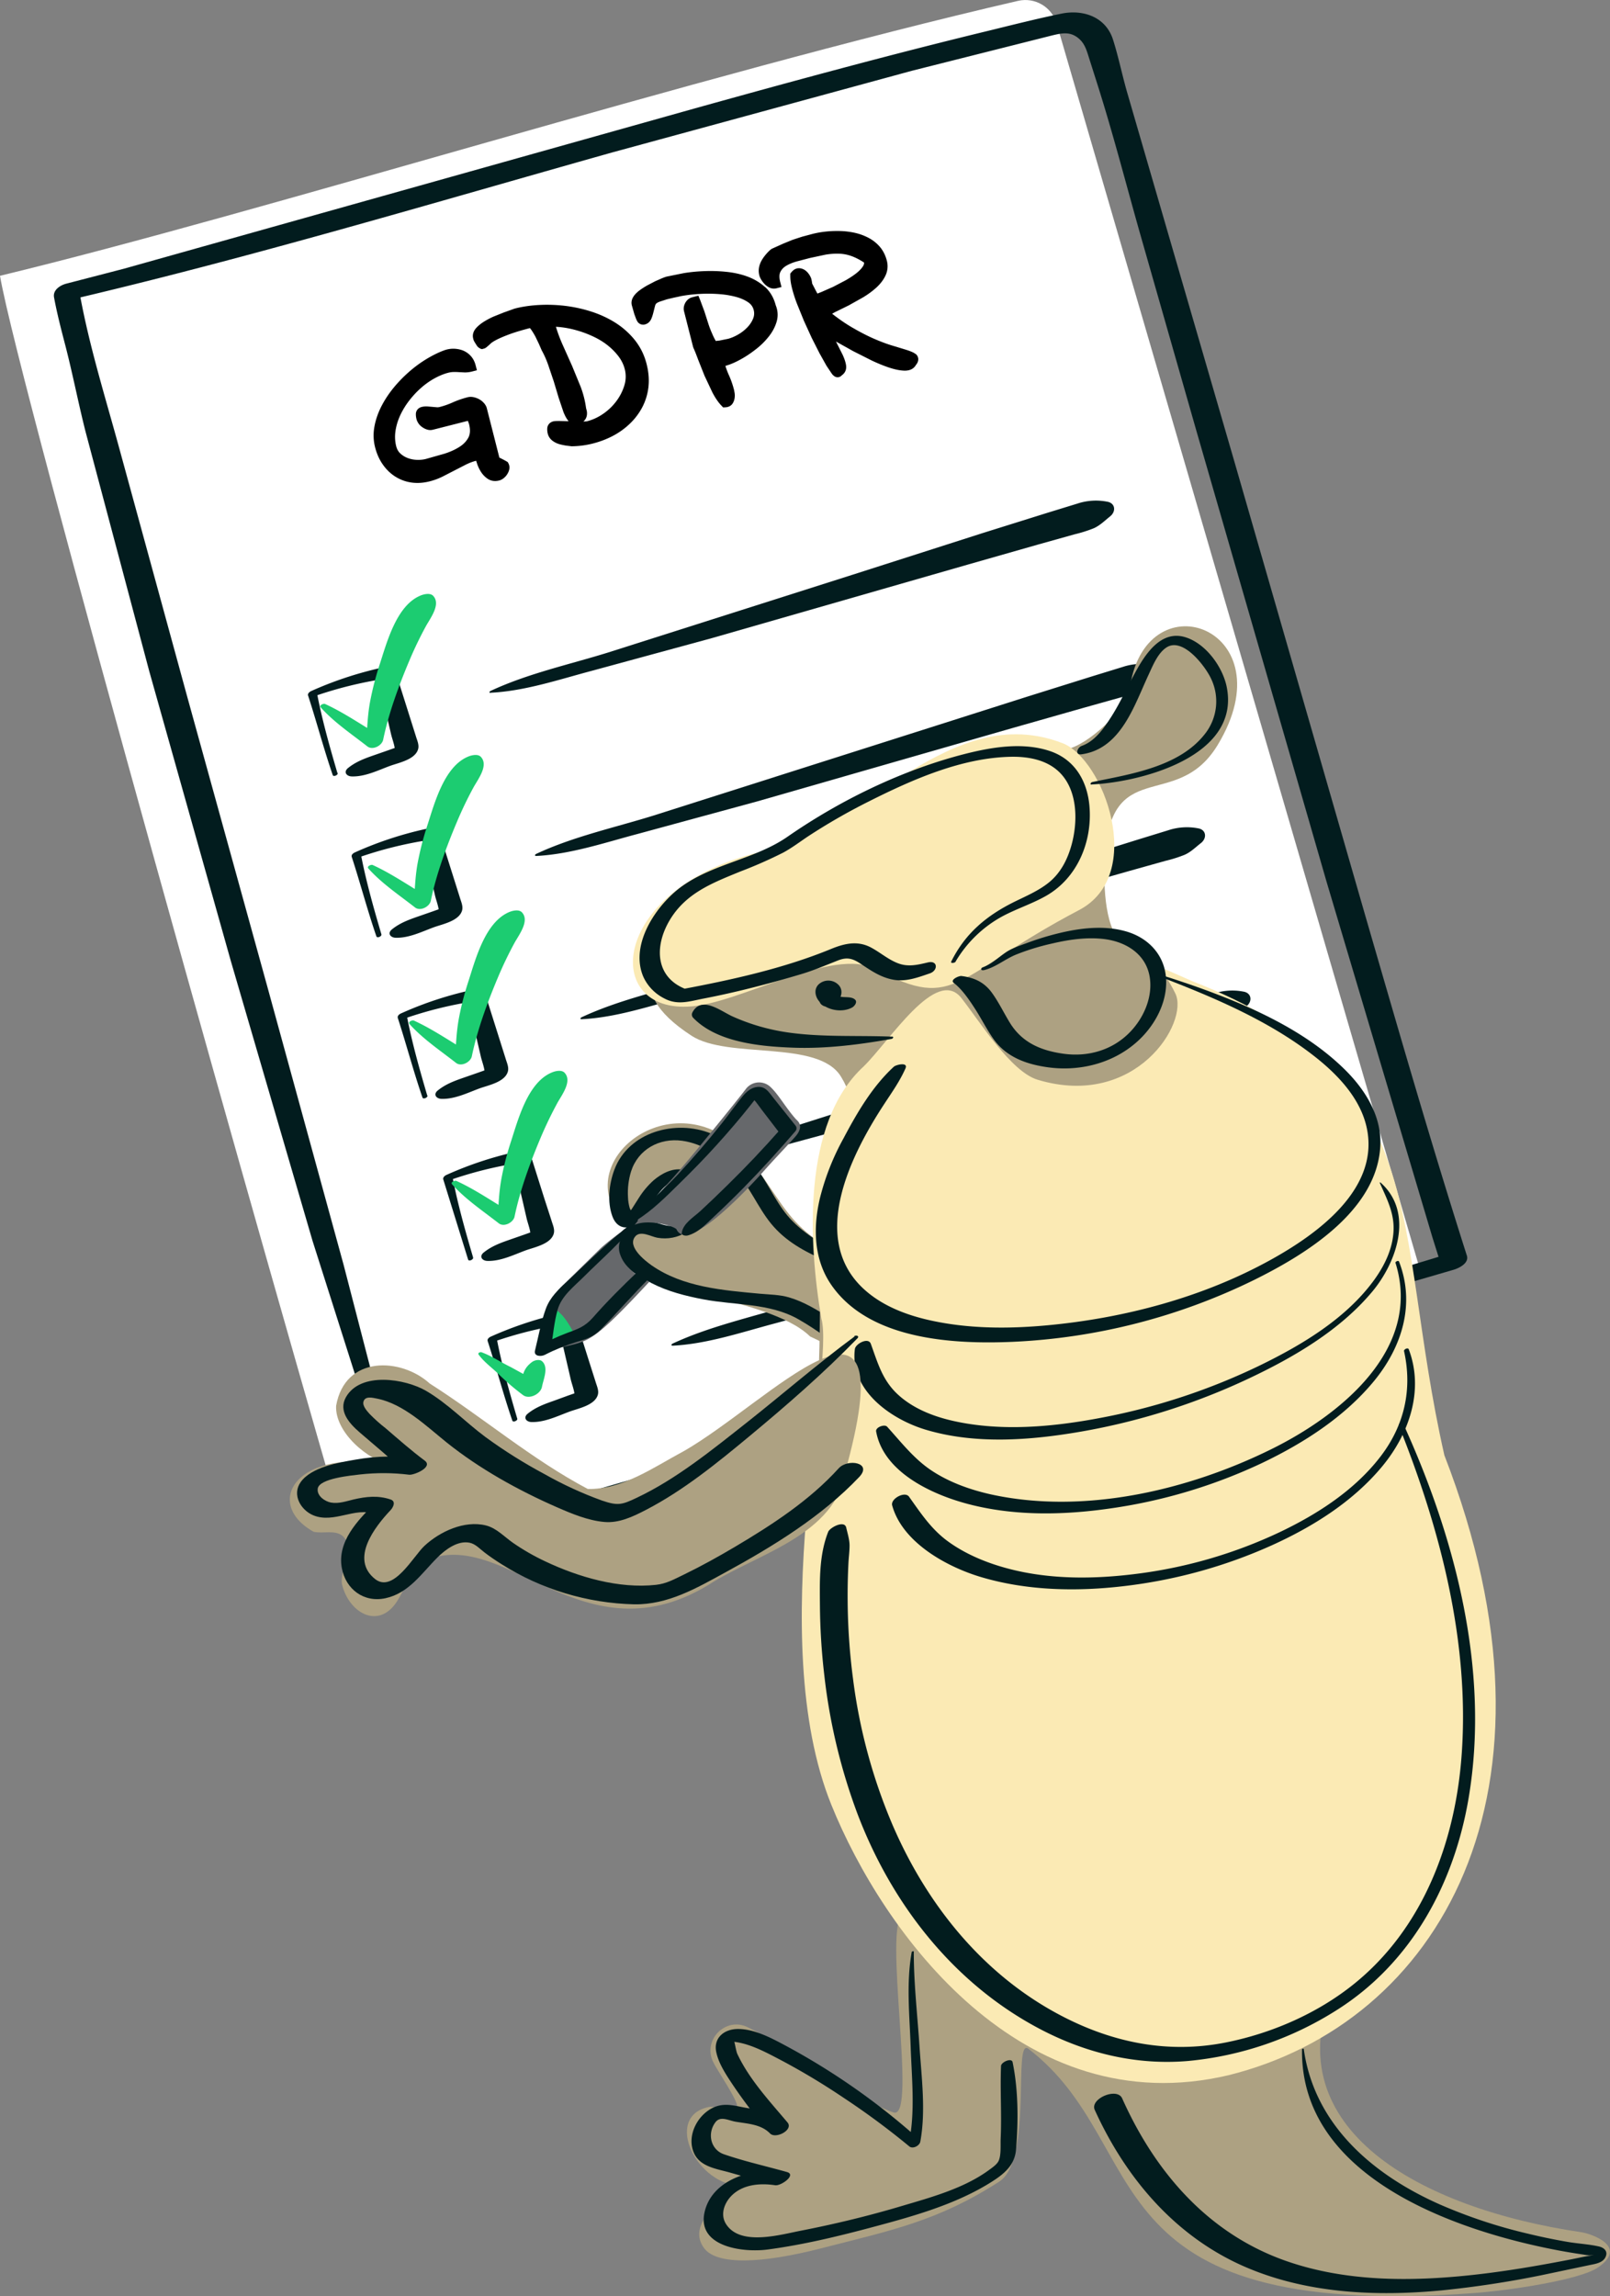 <svg xmlns="http://www.w3.org/2000/svg" viewBox="0 0 390.05 556.24" xmlns:v="https://vecta.io/nano"><rect x="0" y="0" width="390.05" height="556.24" fill="#808080" stroke="none"/><path d="M86 379.44C67.14 315.21 4.4 92.91 0 66.81 63.99 51.34 168.52 18.25 246.63.21c4.07-.94 8.17 1.45 9.35 5.46l87.76 300.98C267.29 330.21 86 379.45 86 379.45z" fill="#fff"/><path d="M96.27 356.68l-13.05-50.37-18.42-67.17-19.48-70.5-16.54-60.46c-3.31-12.08-7.03-23.99-9.33-36.32 0-.14-.21-1.19-.31-1.81l-3.13 2.81c44.52-10.39 88.37-23.56 132.34-35.94l72.52-19.76 33.96-8.56c2.56-.62 4.6-1.04 6.71.9 1.35 1.24 1.79 2.94 2.32 4.61l2.01 6.33c3.75 11.81 6.85 23.84 10.22 35.77l13.76 48.17 31.52 109.18 25.67 86.23 2.18 6.92 3.13-3.42c-31.37 9.7-63.06 18.32-94.76 26.84l-99.68 26.85-51.99 15.06c-1.18.36-3.14 1.26-3.08 2.77.05 1.43 1.9 1.65 2.97 1.33 31.37-9.58 63.09-18.16 94.8-26.63l99.67-26.81 51.96-15.12c1.35-.42 3.71-1.61 3.13-3.42-8.68-27.2-16.57-54.66-24.53-82.08L299.1 111.99 273.22 22.9c-1.3-4.39-2.18-8.92-3.57-13.29-1.77-5.58-7.35-7.42-12.67-6.27-5.7 1.18-11.35 2.6-17 3.99-24.05 5.82-47.92 12.32-71.76 18.96L29.97 65.11 16.12 68.7c-1.53.38-3.35 1.55-3.03 3.33.75 4.07 1.81 8.08 2.85 12.09 1.74 6.79 3.07 13.69 4.79 20.47l15.43 58.02 19.74 70.12 19.83 67.91 16.65 52.35 1.56 4.68c.33 1 2.62.03 2.36-.99h-.02zm22.57-188.86c8.39-.4 16.78-3.27 24.86-5.4l28.79-7.84 61.99-17.81 17.07-4.87 8.82-2.47c1.57-.37 3.12-.86 4.62-1.46 1.52-.68 2.63-1.82 3.92-2.85 1.53-1.19 1.32-3.26-.7-3.59a14.31 14.31 0 0 0-7.2.47l-7.42 2.28-15.59 4.88-31.29 10.02-59.54 18.94c-9.41 2.91-19.42 5.08-28.34 9.27-.24.11-.42.48 0 .46v-.03zm11.02 39.54c8.39-.4 16.78-3.27 24.86-5.4l28.8-7.84 61.98-17.81 17.06-4.85 8.82-2.47a32.47 32.47 0 0 0 4.61-1.46c1.53-.68 2.63-1.83 3.92-2.85 1.53-1.19 1.32-3.26-.69-3.59a14.31 14.31 0 0 0-7.2.47l-7.42 2.28-15.59 4.88-31.27 9.95-59.54 18.94c-9.4 2.91-19.42 5.08-28.34 9.27-.23.11-.41.48 0 .46v.03zm11.03 39.55c8.39-.4 16.78-3.27 24.86-5.41l28.79-7.84 61.98-17.81 17.06-4.85 8.82-2.47c1.57-.37 3.12-.86 4.61-1.46 1.53-.68 2.63-1.82 3.92-2.82 1.53-1.19 1.33-3.27-.69-3.59a14.31 14.31 0 0 0-7.2.47l-7.42 2.28-15.6 4.87-31.26 9.96-59.55 18.94c-9.4 2.91-19.39 5.08-28.34 9.27-.23.11-.41.48 0 .46h0zm11 39.54c8.39-.4 16.78-3.27 24.86-5.4l28.8-7.82 61.98-17.81 17.05-4.85 8.82-2.48c1.58-.37 3.12-.86 4.62-1.46 1.53-.68 2.63-1.82 3.92-2.82 1.53-1.19 1.32-3.26-.7-3.59a14.31 14.31 0 0 0-7.2.47l-7.42 2.28-15.59 4.88-31.27 9.95-59.54 18.94c-9.4 2.91-19.42 5.08-28.34 9.27-.24.11-.42.48 0 .46h-.01zM162.91 326c8.39-.41 16.78-3.27 24.86-5.41l28.8-7.84 61.98-17.81 17.06-4.85 8.82-2.47a32.47 32.47 0 0 0 4.61-1.46c1.53-.68 2.63-1.82 3.92-2.85 1.53-1.19 1.32-3.27-.69-3.59a14.31 14.31 0 0 0-7.2.47l-7.42 2.28-15.59 4.88-31.26 9.96-59.55 18.94c-9.4 2.91-19.39 5.08-28.34 9.26-.23.11-.41.48 0 .47v.03zM81.75 187.29c-1.9-6.47-3.76-13.03-5.01-19.66l-.8 1.11c5.7-1.99 11.57-3.45 17.55-4.34l-2-.57 2.25 9.7 1 4.32c.31 1.36 1.14 3.28.91 4.67l.84-1.53c.84-.42.68-.39-.48.07l-2 .71-3.5 1.22c-2.25.78-4.32 1.56-6.18 3.06-1.19.96-.38 2 .86 2.04 3.2.11 6.33-1.45 9.27-2.54 2.09-.77 6.17-1.52 6.85-4.12.27-1.04-.29-2.16-.57-3.13l-1.65-5.23-3.47-10.99c-.24-.76-1.43-.68-2.01-.57-6.25 1.3-12.35 3.27-18.17 5.88-.41.18-.97.6-.8 1.11 2.08 6.39 3.78 12.89 5.97 19.26.17.51 1.36 0 1.2-.51l-.03.03zm10.65 39.05c-1.91-6.47-3.77-13.03-5.02-19.66l-.8 1.14c5.71-2.01 11.59-3.47 17.57-4.37l-2.01-.57 2.25 9.73 1 4.32c.31 1.36 1.14 3.28.91 4.68l.84-1.54c.84-.42.68-.39-.48.07l-2 .71-3.51 1.22c-2.24.78-4.32 1.56-6.18 3.06-1.19.96-.38 2 .86 2.04 3.21.11 6.33-1.45 9.28-2.54 2.09-.76 6.17-1.52 6.85-4.12.26-1.05-.29-2.16-.57-3.14l-1.65-5.23-3.47-10.99c-.24-.76-1.44-.68-2.01-.57a87.31 87.31 0 0 0-18.24 5.9c-.41.18-.98.57-.8 1.11 2.08 6.39 3.78 12.89 5.97 19.25.18.51 1.36 0 1.21-.51h0zm11.11 39.06c-1.9-6.47-3.76-13.03-5.01-19.66l-.8 1.11c5.7-2 11.58-3.45 17.55-4.34l-2.01-.57 2.25 9.7 1 4.32c.31 1.36 1.14 3.28.91 4.68l.84-1.54c.84-.42.68-.39-.48.07l-2 .71-3.51 1.22c-2.25.78-4.32 1.56-6.18 3.06-1.19.96-.38 2 .86 2.04 3.21.11 6.33-1.45 9.27-2.54 2.09-.76 6.17-1.52 6.85-4.12.27-1.05-.29-2.16-.57-3.14l-1.65-5.23-3.47-10.99c-.23-.76-1.43-.68-2-.57-6.26 1.29-12.35 3.26-18.18 5.88-.41.18-.97.57-.8 1.14 2.08 6.39 3.78 12.89 5.97 19.25.17.51 1.36 0 1.2-.51h-.03zm11.1 39.2c-1.91-6.5-3.79-13.12-5.04-19.78l-.8 1.14c5.7-2 11.57-3.45 17.55-4.34l-2.01-.57 2.28 9.78 1 4.35c.32 1.37 1.14 3.3.92 4.71l.84-1.54c.84-.42.68-.39-.48.08l-2 .71-3.5 1.22c-2.25.78-4.32 1.56-6.18 3.06-1.19.96-.38 2 .86 2.04 3.21.11 6.33-1.45 9.27-2.54 2.09-.77 6.17-1.52 6.85-4.12.27-1.05-.29-2.17-.57-3.15l-1.72-5.3-3.49-11.05c-.24-.75-1.44-.68-2.01-.57-6.26 1.29-12.35 3.26-18.18 5.88-.41.18-.97.6-.8 1.14l6.01 19.39c.17.51 1.36 0 1.2-.51v-.02zm10.69 39.03c-1.9-6.46-3.76-13.03-5.01-19.66l-.8 1.11a97.23 97.23 0 0 1 17.55-4.34l-2.01-.57 2.25 9.7 1 4.32c.32 1.36 1.14 3.29.91 4.68l.84-1.54c.84-.42.68-.39-.48.08l-2 .7-3.5 1.28c-2.24.78-4.32 1.56-6.18 3.06-1.19.96-.38 2 .86 2.04 3.21.11 6.33-1.45 9.27-2.53 2.09-.77 6.17-1.53 6.85-4.12.27-1.04-.29-2.16-.57-3.13l-1.67-5.25-3.47-10.99c-.24-.75-1.44-.68-2.01-.57a88.72 88.72 0 0 0-18.18 5.88c-.41.18-.97.57-.8 1.11 2.08 6.39 3.78 12.89 5.97 19.26.17.51 1.36 0 1.2-.51h-.02z" fill="#021c1e"/><path d="M77.7 171.37c3.22 3.61 7.5 6.47 11.3 9.45 1.28 1 3.53-.17 3.83-1.62 1.33-6.43 3.78-13.09 6.33-19.13a91.82 91.82 0 0 1 3.99-8.31c1.08-1.99 3.73-5.36 1.79-7.42-.71-.75-2.17-.42-2.98-.1-5.85 2.34-8.19 11.21-9.96 16.68-.99 3-1.77 6.06-2.36 9.16-.62 3.42-.69 6.66-.92 10.07l3.51-1.82c-4.45-2.6-8.8-5.65-13.48-7.79-.39-.17-1.49.31-1.06.8h0zm11.53 39.01c3.22 3.61 7.5 6.47 11.31 9.45 1.27 1 3.53-.17 3.83-1.61 1.33-6.44 3.78-13.09 6.34-19.14a91.82 91.82 0 0 1 3.99-8.31c1.09-1.99 3.74-5.36 1.79-7.42-.71-.75-2.17-.42-2.98-.1-5.86 2.34-8.2 11.21-9.97 16.68-.99 3-1.77 6.06-2.36 9.16-.62 3.42-.69 6.66-.92 10.07l3.51-1.82c-4.45-2.6-8.8-5.65-13.48-7.79-.38-.17-1.49.32-1.06.8h0zm9.95 37.66c3.22 3.61 7.5 6.47 11.3 9.45 1.27 1 3.53-.17 3.83-1.61 1.34-6.44 3.79-13.09 6.34-19.14 1.19-2.83 2.52-5.6 3.99-8.31 1.09-1.99 3.74-5.36 1.8-7.42-.71-.75-2.17-.42-2.98-.1-5.85 2.38-8.19 11.23-9.94 16.7-.99 3-1.78 6.06-2.36 9.16-.62 3.42-.7 6.66-.93 10.08l3.51-1.83c-4.44-2.6-8.8-5.65-13.48-7.79-.38-.17-1.49.32-1.05.8h-.02zm10.34 38.86c3.22 3.61 7.5 6.47 11.31 9.45 1.27.99 3.53-.18 3.83-1.62 1.33-6.43 3.78-13.09 6.33-19.14a97.32 97.32 0 0 1 3.99-8.3c1.08-1.99 3.74-5.36 1.79-7.42-.71-.75-2.17-.43-2.98-.1-5.86 2.33-8.2 11.21-9.97 16.68a70.9 70.9 0 0 0-2.36 9.17c-.62 3.42-.69 6.66-.92 10.07l3.51-1.82c-4.45-2.6-8.8-5.66-13.48-7.79-.38-.17-1.49.31-1.06.8h.01zm6.42 41.23c1.38 1.92 3.5 3.37 5.16 5.05a57.24 57.24 0 0 0 5.57 4.75c1.52 1.2 4.3-.21 4.63-1.96.37-1.92 1.67-4.7.04-6.19-.62-.57-1.85-.27-2.43.16-2.62 1.92-2.43 4.13-2.57 7.21l4.24-2.21-6.85-3.77c-2.35-1.12-4.62-2.69-7.09-3.59-.27-.1-.96.18-.7.54h-.01z" fill="#1ccc71"/><path d="m181.56,280.81c-16.3-20.1-42.92-1.06-31.62,14.1,3.02,4.05,16.05-25.61,18.14,1.84.4,5.26-16.38-1.55-16.3,3.55.22,13.88,33.65,12.97,44.49,23.47,21.33,9.66,35.06,32.83,32.19-6.78-.1-4.96-4.28-5.26-8.52-6.65-29.8-9.79-27.72-16.39-38.38-29.52Z" fill="#ada182"/><path d="M220.55 312.51c-5.7-2.8-11.48-5.57-17.05-8.68-4.56-2.56-9.35-5.31-12.76-9.39-3.13-3.76-4.93-8.44-8.07-12.17-2.81-3.35-6.37-5.98-10.4-7.67-8.56-3.47-20-.43-23.43 8.77-1.29 3.45-1.78 7.83-.46 11.35 1.25 3.34 4.39 3.35 6.71.91 2.02-2.13 7.54-14.35 10.56-6.93.83 2.09.75 4.42-.21 6.45-1.3 2.55-3.65 1.93-5.99 1.19-4.1-1.28-11.27 1.04-10.08 6.49.84 3.86 5.25 6.32 8.44 7.99 3.95 2.04 8.28 3.13 12.63 3.96 7.71 1.46 15.97.85 22.94 4.79 4.88 2.76 9.33 6.27 13.76 9.67 3.67 2.85 7.22 6.31 11.56 8.03 1.19.47 5.13-1.18 3.51-2.68-2.85-2.61-6.19-4.63-9.3-6.92-3.83-2.85-7.67-5.7-11.68-8.26-3.17-2.03-6.49-4.08-10.12-5.13-2.25-.65-4.64-.66-6.95-.87-8.98-.83-18.73-1.57-26.33-6.9-1.57-1.11-5.88-4.47-3.99-6.91 1.26-1.65 3.92 0 5.44.25 5 .86 9.82-1.99 10.78-7.08.68-3.57-.48-8.76-4.69-9.43-2.57-.41-5.13.98-7.02 2.59-1.39 1.25-2.6 2.69-3.59 4.28l-1.68 2.64c-.21.31-.5.68-.68 1.02-.15.21-.3.42-.47.62-.53.57 0 .57 1.56 0 0-.04-.87-1.64-.92-1.79-.26-.88-.4-1.78-.43-2.7-.12-2.1.13-4.21.75-6.23 1.71-5.33 6.85-8.17 12.36-7.42 5.02.68 9.55 3.79 12.94 7.42 3.49 3.75 5.38 8.69 8.62 12.66 3.52 4.3 8.11 6.75 13.12 8.94 6.55 2.85 13.3 5.26 20 7.71.3.11 1.08-.36.63-.57z" fill="#021c1e"/><path d="m272.57,228.74c-4.99-2.49-5.17-14.43-4.99-19.62.94-26.81,17.36-11.98,27.44-28.67,16.92-28.05-16.98-40.58-21.22-14.32-.98,6.09-10.2,14.26-15.4,15.4-11.98,2.58-79.7,34.44-90.88,40.2-7.79,9.26-17.97,17.45,0,29.17,8.86,5.78,30.68.87,36.21,9.9,8.32,13.57-7.32,16.11-6.49,32,4.44,27.84-3.62,90.58,1.45,88.75-6.01,28.52,1.61,59.56,20.11,82.05-5.02,2.62,3.42,49.1-2.15,48.19-1.71-.28-18.86-8.76-20.13-9.92-5.6-5.11-8.56-7.42-15.34-10.76-5.5-2.71-11.22,3.32-8.25,8.69.57,1.32,6.02,9.3,5.66,10.63-.21,2.48-4.8-.47-6.93,0-11.04,2.37-2.91,19.26,8.39,19.15-6.1,3.34-13.64,9.55-9.43,15.09,3.11,4.08,13.81,3.71,28.29,0,17.11-4.39,28.3-6.59,43.17-16.17,8.21-5.29,3.23-35.11,7.06-32.18,30.8,23.61,13.35,66.04,107.81,59.19,8.83-.64,25.76-3.22,30.11-6.16,7.85-5.31-2.12-8.31-3.76-8.56-39.69-5.82-73.82-25.22-60.59-58.47,8.21-10.3,19.61-15.6,25.77-27.24,28.18-51.16.09-58.36-6.21-102.49,4.77-36.16-44.86-111.41-69.71-123.85Z" fill="#ada182"/><path d="M288.66 237.61c-11.15-4.88-7.12-3.7-3.9 3.09 3.34 7.01-9.61 28-33.35 20.88-6.49-1.95-13.8-13.8-18.49-19.79-6.08-7.77-17.39 10.41-23.71 16.58-14.99 13.77-13.31 42.78-10.23 61.03 3.42 11.79-13.99 77.27 2.44 117.85 12.49 30.91 46.15 77.32 96.23 65.47 50.57-12.58 84.11-68.05 52.27-150.19-12.73-56.19-2.04-91.91-61.26-114.91zm-27.24-17.14c16.31-8.56 5.97-36.59-3.99-40.43-27.13-10.42-47.16 19.96-73.19 26.31-36.21 8.85-38.51 38.39-17.71 37.51 12.4-.36 35.14-14.8 45.89-9 19.33 10.42 18.82 1.44 49-14.39z" fill="#fbeab4"/><g fill="#021c1e"><path d="M231.49 232.97c2.7-4.59 6.59-8.37 11.25-10.93 3.46-1.87 7.24-3.06 10.66-5 7.58-4.31 11.23-13.05 10.55-21.59-.49-6.22-3.57-11.53-9.7-13.54-6.58-2.17-14.05-.91-20.59.76-15.12 3.88-30.08 11.16-42.9 20.05-7.77 5.38-17.84 6.47-25.54 11.98-6.17 4.43-12.8 14.15-9.32 22.02 1.02 2.18 2.74 3.96 4.88 5.07 3.3 1.83 6.14.8 9.7.11 7.96-1.53 15.82-3.59 23.58-5.9 3.09-.92 6-2.17 8.98-3.34 2.14-.83 3.48-.5 5.42.78 2.52 1.67 4.88 3.34 7.99 3.9 3.1.55 5.97-.57 8.83-1.54 2.02-.7 1.96-3.22-.48-2.65-2.45.58-4.72 1.14-7.15.24s-4.33-2.62-6.61-3.84c-3.29-1.76-6.51-.98-9.78.37-11.53 4.73-24.15 7.49-36.38 9.78l1.65.06c-7.75-2.74-8.09-10.35-4.35-16.73 3.91-6.67 10.4-9.13 17.24-11.93a109.25 109.25 0 0 0 10.34-4.56c2.1-1.14 3.99-2.58 5.96-3.9a146.24 146.24 0 0 1 14.73-8.47c10.55-5.31 22.52-10.62 34.53-10.84 4.38-.07 9.06.83 12.12 4.2 3.99 4.4 3.99 11.54 2.56 16.93-.97 3.62-2.65 7.01-5.62 9.38-2.44 1.95-5.37 3.2-8.15 4.56-6.81 3.35-12.01 7.64-15.43 14.53-.26.53.86.36 1.06.04h-.02zm6.72 2.09c2.9-.65 5.13-2.63 7.83-3.76 2.91-1.17 5.92-2.09 8.98-2.76 4.11-.96 8.5-1.58 12.72-1.02 5.17.7 9.89 3.67 10.79 9.13.8 4.9-1.46 10.01-4.85 13.46-4.3 4.39-10.27 6.02-16.25 5.13-5.36-.78-9.85-2.72-12.77-7.47-1.46-2.38-2.66-4.91-4.29-7.18-1.88-2.63-4.27-3.75-7.46-4.15-.57-.07-2.85.9-1.84 1.68 2.04 1.55 3.86 4.26 5.24 6.41 1.57 2.44 2.85 5.07 4.56 7.42 3.16 4.27 8.03 5.93 13.12 6.62 7.51 1.01 15.37-.92 21.16-5.92 4.35-3.74 7.63-9.48 7.36-15.36-.27-5.98-4.41-10.27-10.05-11.75-4.56-1.23-9.47-.84-14.07.11-3.32.7-6.57 1.66-9.74 2.85-1.76.65-3.61 1.24-5.13 2.32-1.8 1.24-3.34 2.77-5.44 3.52-.51.18-.5.82.13.68v.03zm26.28-45.02c11.98-.57 36.06-6.8 32.71-23.59-.99-4.97-5.17-10.69-10.2-12.13-5.73-1.64-9.47 4.06-11.83 8.33-1.98 3.58-3.65 7.35-5.85 10.84-1.77 2.78-3.99 6.05-7.24 7.2-1.1.39-1.74 2.28-.04 2.04 6.27-.86 9.83-5.74 12.48-11.04 1.37-2.74 2.51-5.58 3.8-8.36 1-2.15 2.17-5.07 4.23-6.45 3.94-2.65 9.33 4.35 10.8 7.42a12.72 12.72 0 0 1-1.47 13.54c-6.23 7.96-18.03 9.7-27.25 11.61-.35.07-.7.64-.13.62h0z"/><path d="M281.89 236.94c12.52 4.83 25.53 10.4 36.22 18.69 5.9 4.56 11.81 10.66 13.15 18.32 2.54 14.47-12.39 25.14-23.31 31.19-16.44 9.13-35.49 14.17-54.13 15.91-8.68.81-17.49.87-26.08-.71-6.66-1.21-13.58-3.5-18.6-8.19-13.15-12.28-2.95-32.47 5.09-44.71 1.86-2.85 3.75-5.49 5.13-8.6.74-1.63-2.28-.92-2.82-.42-5.21 4.79-8.92 11.17-12.21 17.39-2.52 4.56-4.44 9.43-5.7 14.49-1.67 7.11-1.51 14.76 2.76 20.96 9.18 13.31 29.44 14.43 43.98 13.8 20.3-.92 40.18-6.02 58.42-14.97 12.44-6.15 29.7-16.67 30.61-32.33.42-7.24-3.57-13.69-8.56-18.62-8.61-8.52-20.2-14.14-31.37-18.4-3.99-1.53-8.08-2.92-12.18-4.23-.22-.07-.76.29-.44.41h.03zm52.39 49.62c1.76 3.99 3.66 7.51 3.3 12.05-.31 4.28-2.32 8.28-4.84 11.7-6.75 9.16-17.28 15.47-27.33 20.38a153.59 153.59 0 0 1-38.7 12.78c-11.61 2.21-24.05 3.36-35.7.77-4.83-1.08-9.7-2.97-13.4-6.34-3.83-3.49-4.94-7.68-6.64-12.36-.61-1.67-3.7 0-3.86 1.27-1.3 10.06 8.85 17.07 17.23 19.56 11.98 3.57 25.16 2.57 37.33.48 14.2-2.45 28-6.82 41.03-12.98 10.84-5.13 21.93-11.62 29.73-20.94 5.93-7.08 10.23-19.18 2.01-26.47-.05-.04-.19 0-.16.09v.02zm3.8 19.37c6.57 20.97-13.53 36.98-30.1 45.15-20.26 10-45.39 15.85-67.83 10.96-5.13-1.14-10.3-2.98-14.69-5.95-4.18-2.85-7.19-6.78-10.54-10.47-.62-.68-2.85.14-2.66 1.14 1.71 9.62 12.87 14.95 21.32 17.33 11.41 3.21 23.66 3.02 35.3 1.35 12.8-1.8 25.25-5.53 36.93-11.05 10.12-4.84 20.03-11.22 27.18-19.96 6.72-8.25 9.91-18.58 5.95-28.81-.14-.36-.98 0-.87.37v-.05zm2.08 21.41c2.04 9.23.09 17.91-5.65 25.43-6.23 8.17-15.3 14.03-24.48 18.4a114.48 114.48 0 0 1-33.65 9.96c-10.71 1.45-21.94 1.63-32.43-1.21-4.95-1.33-9.93-3.39-14.1-6.38-4.18-2.99-6.69-6.85-9.62-10.96-1-1.42-4.56.5-4.08 2.13 2.5 9.02 13.32 14.91 21.6 17.36 11.03 3.27 22.93 3.52 34.29 2.2 12.48-1.43 24.66-4.77 36.11-9.93 9.95-4.51 19.6-10.56 26.65-19.03 6.55-7.87 10.27-18.48 6.49-28.45-.18-.48-1.23 0-1.14.47h.03z"/><path d="M338.86 345.29c10.07 25.1 17.2 52.43 15.26 79.68-1.49 21.05-9.26 42.08-26.08 55.64-8.87 7.15-19.96 11.98-31.1 14.19-13.74 2.73-26.95.13-39.3-6.21-19.2-9.85-33.04-27.01-41.45-46.6a132.64 132.64 0 0 1-9.54-35.37c-.81-6.19-1.24-12.41-1.29-18.65a152.52 152.52 0 0 1 .19-9.32c.07-1.41.27-2.85.27-4.25s-.48-2.91-.81-4.34c-.43-1.89-3.99 0-4.38 1.06-2.2 5.65-2.04 11.65-1.99 17.68.04 5.72.4 11.43 1.07 17.11 1.29 11.45 3.99 22.71 8.03 33.5 7.96 20.96 22.09 39.58 41.74 50.77 11.78 6.73 24.82 10.27 38.43 9.09a81.2 81.2 0 0 0 35.98-12.35c18.13-11.46 28.47-30.72 31.94-51.53 5.13-30.69-3.19-62.69-15.89-90.52-.19-.42-1.21 0-1.04.44l-.02-.02zM315.44 496.5c-.42 30.18 35.37 43.23 59.74 48.2a141.07 141.07 0 0 0 8.13 1.43c.51.07 1.04.19 1.56.22.78.03 2.12-.21.5.06-1.87.31-3.72.74-5.58 1.09-7.63 1.47-15.28 2.77-23 3.61-15.08 1.64-30.84 1.67-45.31-3.42-18.82-6.62-31.65-21.52-39.62-39.36-1.23-2.74-7.87.09-6.64 2.8 7.54 16.58 19.57 30.75 36.51 38.06 14.91 6.43 31.62 7.17 47.59 5.66 8.08-.82 16.11-2.04 24.06-3.66l11.6-2.44c1.37-.3 3.19-.49 3.93-1.87s-.17-2.34-1.52-2.66c-2.5-.57-5.22-.69-7.76-1.14a145 145 0 0 1-9.44-1.96c-7.34-1.71-14.51-4.09-21.42-7.11-16.17-7.18-30.32-19.23-32.91-37.6 0-.22-.44-.07-.44.1h.03zm-94.57-23.55c-1.35 7.55-.5 15.4-.24 23.02s1.14 15.82-.46 23.28l2.63-.87c-9.71-8.72-20.4-16.27-31.87-22.49-3.59-1.92-7.95-4.38-12.15-4.36-3.34 0-6 2.17-5.24 5.64.57 2.69 2.22 5.19 3.71 7.46a121.69 121.69 0 0 0 9.34 12.24l4.22-2.68c-2.56-2.62-6.27-2.95-9.7-3.5-2.8-.46-5.32-1.39-8.08-.22-3.99 1.71-6.71 6.85-4.95 11 1.44 3.42 5.45 3.91 8.62 4.8l10.62 3 2.88-3.2c-7.17-1.09-17.47 1.52-19.46 9.64-2.12 8.66 9.37 10.03 15.25 9.24 8.79-1.17 17.55-3.31 26.1-5.61 9.45-2.53 19.46-5.37 27.84-10.59 3.19-1.99 5.89-4.1 6.22-7.99.57-6.88.57-14.44-.83-21.2-.24-1.14-2.77 0-2.8.92-.24 5.85.18 11.7-.09 17.57-.07 1.53.15 3.94-.47 5.37-.4.92-1.6 1.71-2.37 2.28-6.1 4.48-14.17 6.65-21.32 8.77-7.99 2.38-16.14 4.34-24.34 5.94-5.03.98-14.64 3.77-18.05-1.65-1.43-2.28-.42-5.04 1.31-6.81 2.76-2.8 6.94-3.12 10.61-2.57 1.41.22 5.25-2.53 2.85-3.2-5.07-1.43-10.31-2.59-15.29-4.31-3.22-1.14-4.06-5.05-2.04-7.74 1.21-1.62 3.17-.43 4.88-.14 2.93.5 6.18.6 8.36 2.85 1.37 1.41 5.75-.87 4.22-2.68-4.32-5.13-9.29-10.46-12.16-16.62-.29-.6-.68-3.16-.87-3.36-.23.12-.46.26-.67.41a6.94 6.94 0 0 1 1.2.1c3.86.57 7.67 2.69 11.08 4.47a167.82 167.82 0 0 1 15.06 9.06c5.49 3.63 10.79 7.55 15.86 11.74.86.72 2.5-.14 2.68-1.14 1.37-7.42.3-15.53-.19-23-.5-7.62-1.4-15.37-1.39-23 0-.27-.5-.07-.54.13h0zm-4.75-221.82c-8.5-.34-16.92.19-25.4-1.04a50.06 50.06 0 0 1-13.24-3.85c-2.85-1.28-7.57-5.17-9.76-.92-.2.44-.1.95.25 1.28 5.78 5.96 16.32 6.91 24.12 7.2 7.94.3 16.1-.73 23.91-2.12.34-.06.62-.54.11-.57v.02zm-13.51-8.66c.48-1.33-.91-2.54-1.99-3.05-.68-.21-1.41.1-1.74.73-.33.9-.68 2.07-.11 2.95a2.03 2.03 0 0 0 2.25.66c1.99-.47 3.78-3.09 2.28-5-1.24-1.45-3.42-1.62-4.87-.38-.01.01-.03.02-.04.03-1.14 1.04-1 2.64-.19 3.83 1.71 2.49 5.7 3.21 8.23 1.84.57-.31 1.39-1.32.71-1.93-.8-.74-2.28-.5-3.3-.66a4.7 4.7 0 0 1-1.93-.68c-.43-.26-.77-.65-.98-1.11-.13-.3-.05-.15-.09-.4s0-.07 0-.07-.06.05 0 0c-.32.37-1.22.5-1.3.6.03-.04.27.06.46.18.59.36.87 1.07.68 1.74 0 .07-.11.27-.11.3.11.34-.18-.05 0 .03.1-.04.2-.09.3-.14.11-.06.24-.06.34 0l-.11-.05c0-.1-.25-.44-.29-.57a3.55 3.55 0 0 1 .09-1.45l-1.77.92c.63.16 1.2.49 1.66.94a5.12 5.12 0 0 0 1.06 1.07c.23.14.66-.09.75-.31l.02-.03z"/></g><path d="m165.58,351.58c-7.18,3.85-14.79,9.29-23.17,9.13-13.46-7.1-25.41-17.34-38.3-25.55-6.88-6.27-20.51-6.95-22.68,5.4-.3,6.4,7.58,13.21,13.84,14.55-23.39-5.01-31.77,9.02-19.28,15.97,2.34.5,5.13-.52,6.98.98,3.42,3.11-.7,7.95-.13,11.67,1.71,7.3,9.43,11.45,13.84,3.37,1.68-2.85,2.66-6.27,5.13-8.45,20.14-10.56,39.18,25.15,71.14,4.48,12.36-7.42,30.48-11.8,32.35-28.52,13.63-50.92-18.94-14.89-39.72-3.02Z" fill="#ada182"/><path d="m207.04,323.76c-8.95,6.61-17.36,13.93-26.1,20.84-8.34,6.57-17.04,13.69-26.7,18.25-3.57,1.71-4.6,1.96-8.38.67-4.84-1.75-9.51-3.9-13.99-6.44-4.94-2.64-9.69-5.62-14.21-8.92-4.91-3.64-9.13-8.13-14.45-11.23-5.01-2.92-15.85-4.7-19.39,1.52-1.93,3.39.84,6.4,3.28,8.52,3.76,3.26,7.65,6.39,11.17,9.9l3.74-3.42c-5.28-.85-10.67-.79-15.94.16-4.07.7-10.64,1.8-13.23,5.44-2.15,3.03,0,6.77,3.07,8.04,5,2.05,10.12-2.1,14.91-.3v-2.59c-4.16,4.08-9.17,9.28-8.01,15.65.95,5.17,5.36,8.46,10.59,7.32,5.68-1.24,8.73-6.03,12.58-9.87,1.93-1.92,4.93-4.19,7.84-3.56,1.41.31,2.46,1.51,3.58,2.36,1.33,1.02,2.73,1.96,4.15,2.85,9.62,6.08,20.71,9.43,32.09,9.7,8.19.12,15.07-3.9,22.08-7.73,11.49-6.27,23.35-13.53,32.42-23.09,3.33-3.5-2.75-4.56-4.95-2.13-7.08,7.81-16.14,13.69-25.16,19.04-3.99,2.36-8.02,4.6-12.17,6.62-2.74,1.33-4.41,2.28-6.92,2.57-9.01,1-18.82-1.88-26.88-5.7-2.73-1.28-5.35-2.79-7.83-4.51-2.11-1.48-3.99-3.57-6.56-4.19-5.19-1.26-11.08,1.48-14.83,4.95-2.69,2.49-7.53,11.56-11.98,8.04-6.14-4.89,0-12.69,3.76-16.68.63-.67,1.39-2.13,0-2.59-3.02-1.02-5.9-.71-8.96,0-1.79.43-3.62,1.08-5.47.75-1.41-.25-3.48-1.59-3.21-3.39.38-2.49,8.3-3.18,10.27-3.42,3.96-.44,7.96-.42,11.91.07,1.14.12,5.85-1.84,3.74-3.42-3.29-2.45-6.36-5.17-9.47-7.84-1.36-1.05-2.64-2.2-3.84-3.42-.61-.68-1.77-1.91-1.55-2.95.33-1.55,2.28-1.01,3.31-.81,6.4,1.27,11.9,6.63,16.81,10.58,7.99,6.41,17.4,11.63,26.76,15.73,3.59,1.57,7.53,3.22,11.48,3.57,3.56.32,6.92-1.28,10.01-2.88,9.13-4.72,17.29-11.37,25.16-17.9,9.05-7.51,17.96-15.26,26.16-23.71.57-.57-.34-.85-.8-.51l.1.07Z" fill="#021c1e"/><path d="M134.05 314.33a13.29 13.29 0 0 1 2.76-3.39l8.72-8.56c.82-.8 6.19-5.22 6.63-4.61 0 0-3.17 2.6-1.91 6.15.87 2.46 2.4 3.54 4.34 5.29.72.65 2.89 1.14 2.66 1.37-16.79 18.04-14.14 13.23-26.69 17.35-1.97.64 2.52-11.65 3.49-13.59zm58.88-43.09c-2.5-2.76-4.26-6.04-6.27-7.92a4.02 4.02 0 0 0-5.69.16c-.1.11-.2.22-.28.34-1.82 2.42-14.77 18.45-18.45 22.39-1.96 2.09-9.24 10.84-8.45 10.49 3.39-1.49 9.77.39 10.12 1.14 2.93 6.33 19.92-12.82 20.81-13.79 3.05-3.45 5.04-5.44 7.84-8.56 2.45-2.7.66-3.94.39-4.25z" fill="#66686b"/><path d="m154.26,295.58c3.81-2.36,7.06-5.65,10.25-8.78,3.2-3.13,6.21-6.21,9.17-9.49,2.82-3.12,5.56-6.3,8.17-9.6l1.25-1.6c-.73-.22-.92-.18-.56.15.77.82,1.41,1.82,2.1,2.71l4.52,5.89v-1.39c-4.16,4.73-8.5,9.31-13.02,13.73-2.12,2.09-4.26,4.14-6.44,6.16-1.59,1.47-4.22,3.01-4.52,5.27-.1.73,1.04.78,1.47.66,2.59-.72,4.35-2.74,6.29-4.52,2.42-2.26,4.79-4.57,7.11-6.92,4.38-4.46,8.58-9.08,12.65-13.82.36-.39.36-1,0-1.39l-5.31-6.65c-1.08-1.34-1.89-2.82-3.81-2.69-1.56.11-2.78,1.2-3.72,2.35-1.69,2.07-3.22,4.26-4.88,6.35-3.44,4.34-7.05,8.55-10.84,12.62-3.36,3.6-7.34,6.86-10.28,10.81-.2.27.27.26.4.18h0Z" fill="#021c1e"/><path d="m131.77,324.27c.69-2.09,1.89-3.99,2.28-6.17.05-.29.13-.63.41-.72.25-.04.51.05.68.24,1.71,1.39,2.81,3.37,3.88,5.3.15.27-4.25,2.38-4.65,2.54-.52.22-1.98,1.02-2.55.88-.84-.21-.25-1.42-.05-2.08Z" fill="#1ccc71"/><path d="m154.13,295.62c-5.96,4.29-11.27,9.75-16.66,14.74-2.15,1.99-4.19,3.86-5.23,6.68-1.19,3.25-1.8,6.78-2.63,10.14-.35,1.41,1.45,1.51,2.37,1.04,2.47-1.27,5.05-2.31,7.71-3.13,2.28-.67,4.09-1.24,5.8-2.97,4.14-4.2,7.95-8.7,12.17-12.81,2.17-2.11-1.64-2.7-3.09-1.33-3.8,3.61-7.52,7.32-10.98,11.26-1.9,2.16-3.71,2.76-6.27,3.7-2.35.88-4.61,1.96-6.78,3.22l2.94.43c.5-3.05.77-6.32,1.61-9.3.95-3.38,3.99-5.63,6.38-8.03,4.38-4.37,9.29-8.56,13.04-13.49.18-.24-.23-.25-.36-.16h-.02Z" fill="#021c1e"/><path d="M122.92 111.89l-.28-.17-.49-.27-.62-.32c-.18-.1-.37-.19-.55-.27l-3.04-11.96c-.12-.47-.38-.92-.77-1.34a4.36 4.36 0 0 0-1.11-.86c-.39-.21-.82-.37-1.27-.47-.53-.12-1.03-.11-1.48 0-1.27.32-2.49.75-3.64 1.26a19.19 19.19 0 0 1-3.17 1.11c-.23.06-.45.08-.68.06l-2.18-.19a4.71 4.71 0 0 0-1.46.11c-.9.23-1.45.92-1.43 1.81 0 .4.06.78.15 1.14.1.39.28.76.54 1.12.25.35.58.65.96.9.35.23.71.4 1.07.51.47.15.96.16 1.46.03l8.42-2.14.28.77c.34 1.32.29 2.41-.13 3.23-.47.91-1.18 1.66-2.16 2.29-1.06.68-2.32 1.25-3.74 1.69l-4.44 1.26c-.68.17-1.42.24-2.19.21-.76-.03-1.5-.18-2.2-.44-.66-.25-1.27-.62-1.8-1.12-.48-.45-.8-1.02-.98-1.72-.3-1.17-.36-2.39-.19-3.63a13.86 13.86 0 0 1 1.1-3.75 18.76 18.76 0 0 1 2.14-3.57c.87-1.14 1.84-2.2 2.89-3.13 1.04-.93 2.16-1.73 3.32-2.37 1.15-.63 2.28-1.1 3.38-1.38a5.79 5.79 0 0 1 1.18-.17 11.18 11.18 0 0 1 1.3.03l1.49.07a6.88 6.88 0 0 0 1.73-.21l1.21-.31-.31-1.21c-.22-.86-.6-1.6-1.13-2.2a5.25 5.25 0 0 0-1.82-1.33c-.66-.28-1.41-.44-2.22-.48-.83-.03-1.65.1-2.45.39-1.34.49-2.75 1.18-4.2 2.05A30.03 30.03 0 0 0 99.19 90a32.78 32.78 0 0 0-3.81 3.91c-1.18 1.44-2.18 2.96-2.98 4.52-.81 1.59-1.38 3.23-1.68 4.87-.32 1.7-.27 3.4.15 5.04.39 1.54 1 2.93 1.82 4.11.83 1.21 1.83 2.2 2.99 2.95a9.87 9.87 0 0 0 3.91 1.48c.32.05.65.08.98.1 1.13.06 2.31-.06 3.52-.37a15.71 15.71 0 0 0 3.2-1.19l2.78-1.43 2.74-1.41c.85-.42 1.7-.75 2.54-.96l.19.57c.23.75.56 1.45.97 2.1a5.82 5.82 0 0 0 1.62 1.69c.55.37 1.49.75 2.81.42.38-.1.75-.29 1.12-.59.32-.26.59-.56.81-.91a3.66 3.66 0 0 0 .49-1.11c.14-.56.06-1.12-.23-1.62l-.16-.28zm30.9-29.48a19.17 19.17 0 0 0-4.66-4.18c-1.76-1.12-3.71-2.03-5.79-2.71-2.06-.67-4.2-1.14-6.34-1.41a36.99 36.99 0 0 0-6.38-.23c-2.11.11-4.08.4-5.85.85-.04 0-.35.11-.93.32l-1.85.66-2.44.98c-.88.39-1.68.82-2.39 1.27-.76.48-1.38 1-1.86 1.54-.85.98-.85 1.91-.69 2.52l.05.2c.05.2.14.39.3.66l.29.47.22.34c.11.17.29.42.58.59l.44.25.07-.02.15.07.5-.13c.23-.06.44-.17.64-.35l.05-.04c.29-.23.62-.52.98-.87.14-.13.5-.42 1.41-.89.75-.39 1.81-.84 3.15-1.34 1.22-.45 2.87-.95 4.92-1.48l.33.43c.34.49.67 1.04.99 1.63l.86 1.79.65 1.5.05.1c.55.99 1.07 2.14 1.52 3.41l1.37 4.06 1.2 4 1.16 3.45c.39.96.8 1.68 1.23 2.19l-2.04-.05c-1.05-.01-1.42.02-1.67.09-.87.22-1.43.89-1.46 1.75-.02.42.03.83.12 1.21a3.06 3.06 0 0 0 1.19 1.76 5.06 5.06 0 0 0 1.7.82 14.62 14.62 0 0 0 1.57.33l1.31.16h.05.05c1.69-.02 3.4-.24 5.07-.67s3.28-1.03 4.77-1.81c1.51-.78 2.9-1.77 4.13-2.94 1.24-1.18 2.26-2.52 3.04-3.99a13.89 13.89 0 0 0 1.51-4.89c.21-1.76.06-3.66-.44-5.63-.55-2.17-1.51-4.11-2.84-5.78zm-11.7 16.98l-.14-.55c-.24-1.78-.69-3.54-1.33-5.2l-2.07-5.04-2.34-5.23c-.58-1.31-1.1-2.71-1.56-4.2.6.02 1.24.09 1.89.18 1.26.18 2.55.48 3.83.88a26.01 26.01 0 0 1 3.77 1.51c1.19.59 2.29 1.29 3.27 2.1.97.8 1.82 1.69 2.51 2.63.66.9 1.13 1.88 1.4 2.92a7.25 7.25 0 0 1-.07 3.92c-.41 1.37-1.06 2.67-1.95 3.86-.89 1.2-1.98 2.24-3.22 3.09s-2.53 1.44-3.85 1.78l-.18.04-.75.03a2.27 2.27 0 0 0 .31-.31 2.42 2.42 0 0 0 .55-1.28 3.11 3.11 0 0 0-.07-1.14zm43.24-29.83c-1.22-1.1-2.65-1.96-4.24-2.55-1.54-.57-3.25-.96-5.09-1.15a36.86 36.86 0 0 0-5.34-.18c-1.75.06-3.45.23-5.05.49l-4.14.84c-.15.04-.42.12-1.12.4l-1.64.72-1.9.99A19.37 19.37 0 0 0 155 70.3c-.64.47-1.15.97-1.5 1.5-.59.89-.56 1.66-.43 2.16l.6 2.12.47 1.26c.19.41.31.61.43.75.23.27.54.45.87.52.27.06.51.06.75 0l.1-.03c.48-.12 1.14-.47 1.54-1.44.19-.45.35-.98.49-1.56l.37-1.46c.11-.39.23-.52.28-.57.09-.09.31-.26.85-.47l1.75-.57 1.68-.4 1.19-.25c.55-.14 1.37-.28 2.46-.42s2.31-.23 3.62-.28a35.22 35.22 0 0 1 4.07.12 21.27 21.27 0 0 1 3.85.68c1.12.31 2.09.76 2.88 1.31.66.47 1.08 1.07 1.28 1.85.18.71.13 1.38-.15 2.07-.32.78-.8 1.5-1.42 2.14a10.07 10.07 0 0 1-2.24 1.73c-.83.47-1.62.81-2.36 1.01l-2.11.43-.91.1a14.03 14.03 0 0 1-.88-1.78c-.38-.84-.71-1.71-.98-2.58l-.9-2.81-1.04-2.79-.42-1-1.5.38c-.49.12-1.17.46-1.66 1.33-.37.67-.48 1.38-.31 2.06l2.19 8.62.07.21c.31.67.69 1.62 1.13 2.82l1.58 3.98 1.9 4.03c.7 1.34 1.44 2.42 2.2 3.21l.4.42.57-.03c1-.05 1.51-.59 1.72-.91.24-.36.4-.78.48-1.25.07-.42.08-.84.02-1.25l-.14-.78c-.31-1.23-.73-2.44-1.25-3.59a19.63 19.63 0 0 1-.85-2.25l.82-.26c.98-.34 2.06-.85 3.2-1.5 1.14-.64 2.29-1.43 3.44-2.33a18.06 18.06 0 0 0 3.04-3.01c.89-1.12 1.53-2.32 1.9-3.57.4-1.34.33-2.7-.21-4.03-.47-1.8-1.33-3.27-2.56-4.4z"/><path d="M221.83 85.77c-.4-.32-1.04-.62-2.08-.96l-3.34-1.02c-1.28-.37-2.78-.92-4.44-1.63s-3.52-1.66-5.51-2.82c-1.55-.9-3.18-2.02-4.87-3.34l.75-.41 3.3-1.62 3.48-1.95c1.19-.72 2.26-1.51 3.19-2.35.98-.9 1.73-1.88 2.21-2.91a5.25 5.25 0 0 0 .33-3.62c-.33-1.28-.89-2.4-1.67-3.32-.76-.89-1.68-1.63-2.74-2.19-1.02-.54-2.13-.95-3.31-1.22a18.35 18.35 0 0 0-3.57-.44c-1.19-.03-2.37.01-3.49.13a22.98 22.98 0 0 0-3.19.56l-2.55.68-2.3.75-2.3.94-2.73 1.23-.29.19c-.39.34-.78.73-1.15 1.17s-.71.9-.99 1.38a5.75 5.75 0 0 0-.67 1.72c-.13.65-.11 1.31.05 1.96.09.36.26.73.51 1.14a6.1 6.1 0 0 0 .8 1.02 4.15 4.15 0 0 0 1.12.81 2.5 2.5 0 0 0 1.74.19l1.21-.31-.31-1.21c-.26-1.03-.25-1.85.03-2.42.31-.64.78-1.13 1.42-1.51.75-.44 1.63-.8 2.61-1.07l3.13-.82 3.79-.81c1.14-.19 2.26-.27 3.34-.23a9.76 9.76 0 0 1 3.07.62c.94.35 1.91.86 2.92 1.52.03.2 0 .5-.27.92-.37.57-.91 1.13-1.6 1.67-.75.59-1.62 1.16-2.6 1.72l-3.02 1.58-2.77 1.22-1.04.41-.44-.82-.57-1.1-.26-.5a7.59 7.59 0 0 0-.22-1.18l-.06-.18c-.23-.55-.54-1.03-.91-1.42-.45-.48-.99-.79-1.61-.91-.48-.09-1.4-.09-2.23.94l-.27.33v.43c-.02.9.12 1.94.43 3.16a33.79 33.79 0 0 0 1.2 3.73l1.67 4.11 1.89 4.14 1.9 3.75 1.69 3.02 1.3 1.94c.19.24.64.8 1.31.83.15 0 .3 0 .47-.06a1.33 1.33 0 0 0 .62-.41c.79-.55 1.17-1.39 1.04-2.37-.09-.71-.36-1.55-.82-2.57l-1.6-3.18-.03-.06 4.17 2.33 4.52 2.28c1.54.72 2.98 1.31 4.28 1.73 1.39.45 2.56.68 3.59.71 1.7.04 2.46-.76 2.79-1.35.24-.29.64-.85.58-1.54-.04-.45-.26-.86-.62-1.15z"/></svg>